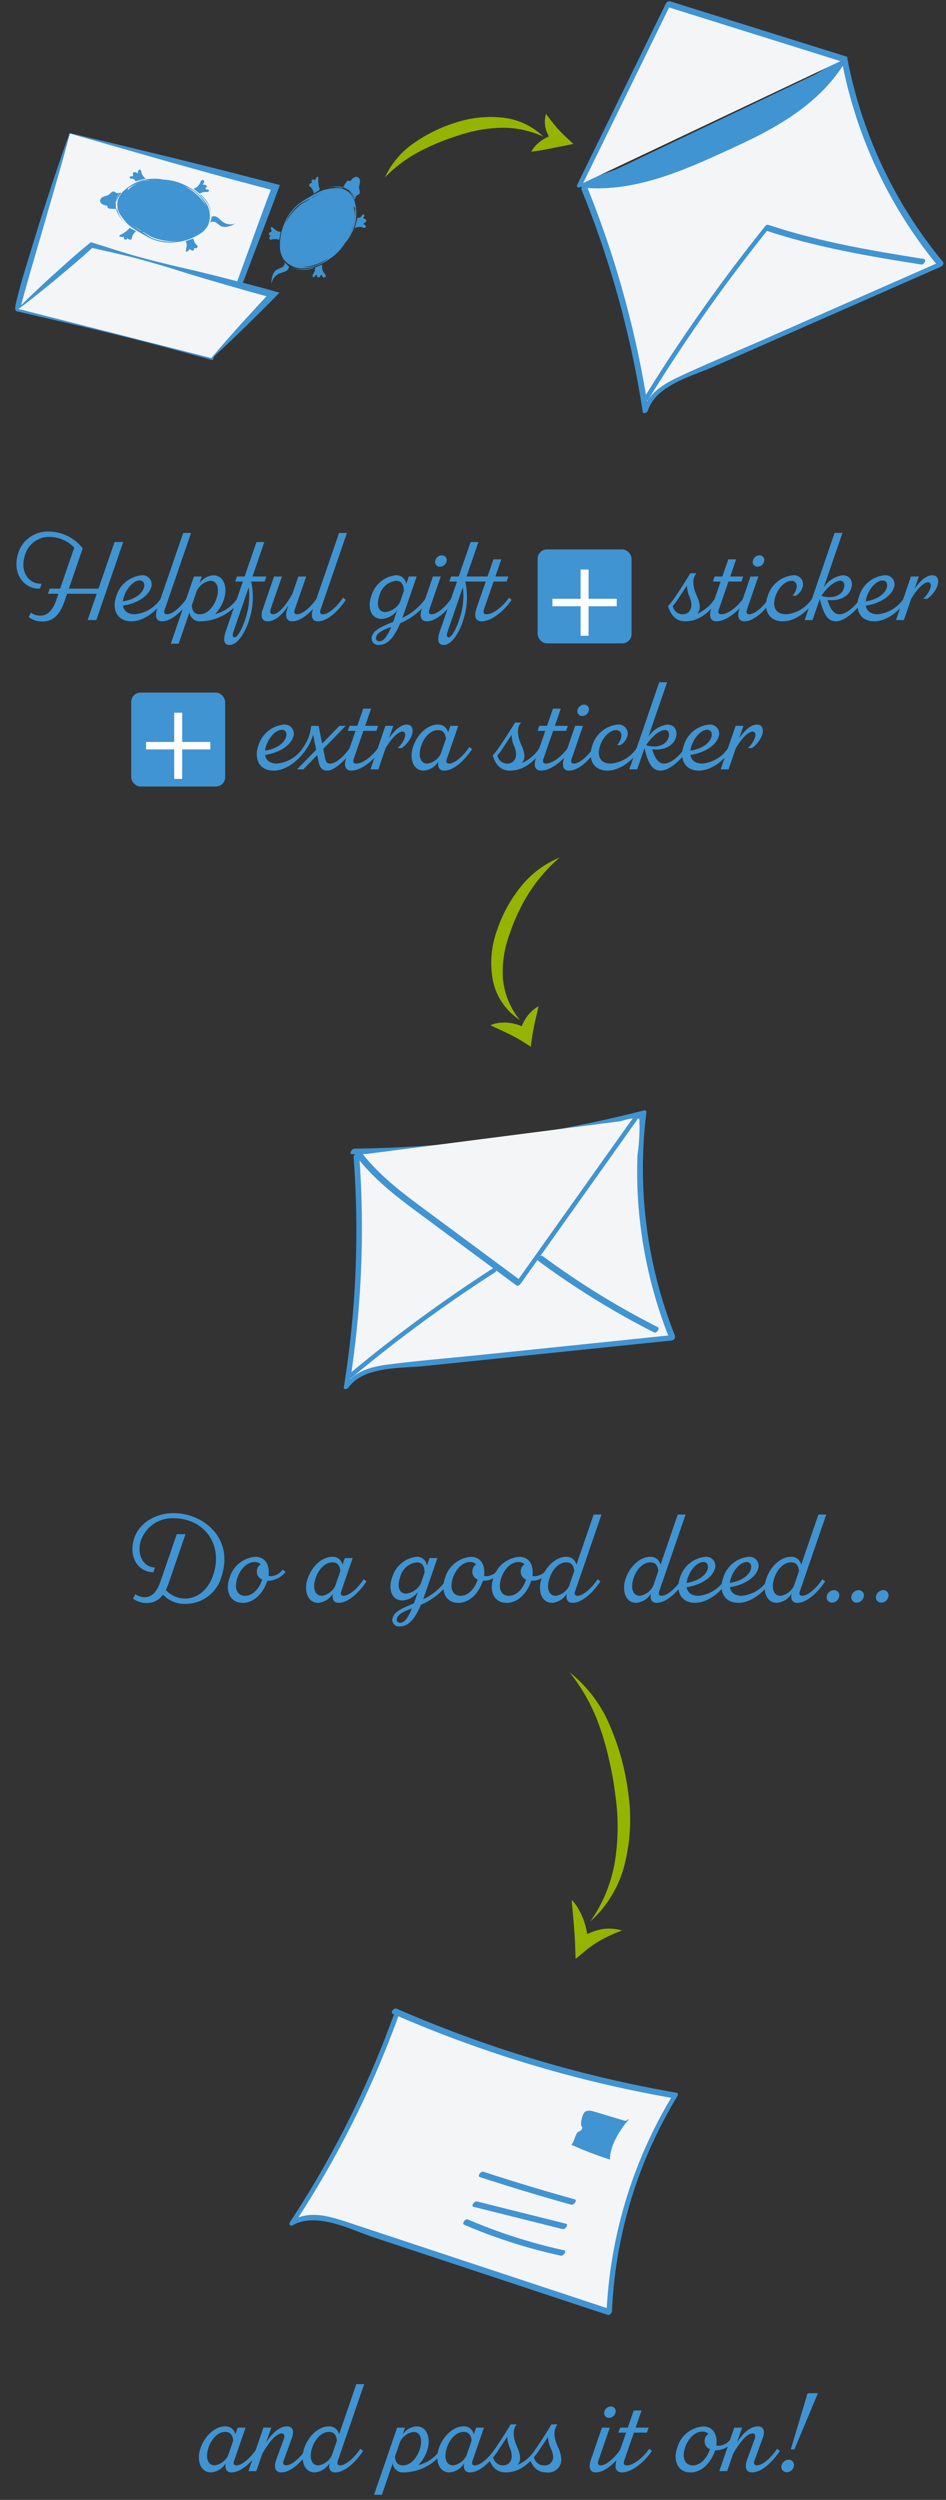 <svg id="Layer_1" data-name="Layer 1" xmlns="http://www.w3.org/2000/svg" viewBox="0 0 144.524 381.875">
  <rect x="0" y="0" width="144.524" height="381.875" fill="#333333" stroke="none"/>
  <defs>
    <style>
      .cls-1 {
        fill: #f4f5f6;
      }

      .cls-2 {
        fill: #4094d2;
      }

      .cls-3 {
        fill: #fff;
      }

      .cls-4 {
        fill: #95b400;
      }
    </style>
  </defs>
  <title>980db765-632a-4418-91ed-217e8879b1f4</title>
  <g>
    <g>
      <path class="cls-1" d="M10.66,20.182S2.211,47,2.762,47s29.571,7.531,29.571,7.531l9.735-26.082Z" transform="translate(0 0.178)"/>
      <path class="cls-2" d="M10.684,20.226C9.443,24.873,8.044,29.595,6.7,34.263L4.658,41.28l-.989,3.51c-.159.583-.32,1.173-.444,1.746a3.23,3.23,0,0,0-.063.374c0,.025,0-.019-.007-.04l-.007-.018a.453.453,0,0,0-.07-.134.391.391,0,0,0-.245-.141c-.114-.008-.052,0-.06,0l.137.024.274.052.911.219c4.73,1.217,9.405,2.593,14.123,3.828,4.706,1.275,9.442,2.43,14.181,3.579l-.308.16q2.31-6.566,4.682-13.11c1.605-4.353,3.157-8.727,4.806-13.064l.357.688-7.756-2.072L26.414,24.72Zm-.048-.088L18.428,22l7.886,1.915,7.939,1.971L42.2,27.942l.556.144-.2.544c-1.6,4.357-3.289,8.677-4.928,13.018q-2.485,6.5-5.053,12.971l-.087.221-.221-.061c-4.7-1.3-9.4-2.582-14.139-3.736C13.4,49.861,8.638,48.79,3.9,47.682l-.869-.2-.174-.037-.087-.021-.085-.012a.47.47,0,0,1-.265-.161.408.408,0,0,1-.084-.158l-.01-.046a.669.669,0,0,1-.013-.154,3.465,3.465,0,0,1,.075-.528c.126-.62.28-1.209.435-1.8.306-1.186.644-2.359,1-3.527l2.148-7C7.462,29.382,8.954,24.793,10.636,20.138Z" transform="translate(0 0.178)"/>
    </g>
    <g>
      <g>
        <path class="cls-1" d="M54.443,176.359A147.3,147.3,0,0,1,52.952,211.6c1.39-2.249,4.392-2.743,7.023-3.015l42.75-4.419a68.276,68.276,0,0,1-4.4-34.317,182.729,182.729,0,0,1-44.363,5.854" transform="translate(0 0.178)"/>
        <path class="cls-2" d="M54.021,176.552a150.6,150.6,0,0,1-1.485,35.141c-.087.541.565.283.741.039,2.331-3.23,8.067-2.874,11.594-3.239L77.3,207.208l25.352-2.621a.6.6,0,0,0,.474-.7,69.139,69.139,0,0,1-4.378-34.122c.026-.21-.111-.388-.341-.329a185.909,185.909,0,0,1-44.26,5.845c-.414,0-.892.862-.357.856a185.389,185.389,0,0,0,40.761-4.942,10.627,10.627,0,0,1,2.318-.567c1.126.02.727.175.838,1.1a31.937,31.937,0,0,1-.319,4.576,68.359,68.359,0,0,0,.352,9.851,69.938,69.938,0,0,0,4.588,18.3l.474-.7-29.328,3.032c-4.691.485-9.408.864-14.086,1.461-2.642.337-5.132.977-6.759,3.232l.741.039a151.5,151.5,0,0,0,1.5-35.348c-.04-.538-.874-.031-.843.386Z" transform="translate(0 0.178)"/>
      </g>
      <g>
        <path class="cls-1" d="M54.883,176.237c2.521,3.4,5.972,5.965,9.37,8.482L79.214,195.8l17.751-24.982" transform="translate(0 0.178)"/>
        <path class="cls-2" d="M54.535,176.6c3.014,3.9,7.018,6.74,10.945,9.648l13.386,9.914c.238.176.53-.03.672-.231l17.751-24.982c.383-.539-.338-.7-.649-.258L78.889,195.67l.672-.231-13.386-9.914c-3.927-2.908-7.931-5.746-10.945-9.648-.266-.345-.976.356-.695.719Z" transform="translate(0 0.178)"/>
      </g>
      <g>
        <path class="cls-1" d="M53.651,209.894a210,210,0,0,1,21.8-16.007" transform="translate(0 0.178)"/>
        <path class="cls-2" d="M53.791,210.214a217.306,217.306,0,0,1,21.8-16.007c.457-.294.274-1-.28-.64a217.306,217.306,0,0,0-21.8,16.007c-.406.339-.229,1.065.28.64Z" transform="translate(0 0.178)"/>
      </g>
      <g>
        <path class="cls-1" d="M82.582,192.073a118.5,118.5,0,0,0,17.605,10.871" transform="translate(0 0.178)"/>
        <path class="cls-2" d="M82.235,192.433a124.193,124.193,0,0,0,17.682,10.92c.379.192.985-.593.542-.817a123.1,123.1,0,0,1-17.529-10.822c-.368-.272-1.048.458-.695.719Z" transform="translate(0 0.178)"/>
      </g>
    </g>
    <g>
      <g>
        <path class="cls-1" d="M89.234,28.5a147.3,147.3,0,0,1,9.377,34.007c.635-2.567,3.341-3.957,5.762-5.021l39.341-17.3a68.276,68.276,0,0,1-14.7-31.321A182.729,182.729,0,0,1,88.58,28.027" transform="translate(0 0.178)"/>
        <path class="cls-2" d="M88.835,28.787A150.536,150.536,0,0,1,98.189,62.7c.074.484.712.112.8-.174,1.252-3.858,6.66-5.208,9.986-6.67l11.436-5.03,23.33-10.261c.25-.11.527-.484.315-.742A69.1,69.1,0,0,1,129.439,8.672c-.058-.305-.356-.257-.562-.127A185.261,185.261,0,0,1,88.656,27.608c-.395.132-.716,1.026-.15.838A187.146,187.146,0,0,0,129.158,9.185l-.562-.127a69.788,69.788,0,0,0,14.77,31.487l.315-.742-26.99,11.87c-4.317,1.9-8.691,3.7-12.961,5.705-2.374,1.113-4.653,2.491-5.5,5.111l.8-.174a151.361,151.361,0,0,0-9.4-34.1c-.182-.448-.96.17-.8.57Z" transform="translate(0 0.178)"/>
      </g>
      <g>
        <path class="cls-1" d="M98.752,60.668a292.428,292.428,0,0,1,18.4-26.078" transform="translate(0 0.178)"/>
        <path class="cls-2" d="M99.077,60.8a256.674,256.674,0,0,1,18.314-25.974c.384-.468-.087-.947-.482-.465A258.762,258.762,0,0,0,98.428,60.539c-.352.558.36.717.649.258Z" transform="translate(0 0.178)"/>
      </g>
      <g>
        <path class="cls-1" d="M117.15,34.59c6.535,2.233,16.95,4.145,23.773,5.207" transform="translate(0 0.178)"/>
        <path class="cls-2" d="M116.879,35c7.711,2.576,15.852,3.968,23.866,5.226.413.065.9-.771.357-.856-7.954-1.248-16.027-2.63-23.681-5.187-.407-.136-1,.665-.542.817Z" transform="translate(0 0.178)"/>
      </g>
      <g>
        <path class="cls-2" d="M89.19,28.06c6.809.8,13.47-1.99,19.759-4.721,7.59-3.3,15.678-7.022,19.84-14.173" transform="translate(0 0.178)"/>
        <path class="cls-2" d="M89.012,28.488c8.367.8,16.382-3.045,23.786-6.465,6.363-2.939,12.587-6.587,16.317-12.729.342-.563-.367-.723-.649-.258-3.731,6.144-10.062,9.648-16.427,12.539-7.111,3.231-14.663,6.817-22.669,6.056-.416-.04-.9.8-.357.856Z" transform="translate(0 0.178)"/>
      </g>
      <g>
        <polyline class="cls-1" points="88.58 28.205 102.088 0.606 129.018 9.044"/>
        <path class="cls-2" d="M88.964,28.046,102.472.446l-.654.389,26.929,8.438c.409.128,1-.674.542-.817L102.359.018c-.282-.088-.541.158-.654.389L88.2,28.007c-.287.586.563.454.767.039Z" transform="translate(0 0.178)"/>
      </g>
    </g>
    <g>
      <g>
        <path class="cls-1" d="M60.462,307.842A147.3,147.3,0,0,1,44.639,339.37c2.191-1.481,5.131-.7,7.642.133l40.8,13.514a68.276,68.276,0,0,1,10.075-33.1A182.729,182.729,0,0,1,60.3,307.052" transform="translate(0 0.178)"/>
        <path class="cls-2" d="M60.079,307.823a150.31,150.31,0,0,1-15.765,31.419c-.185.281-.025.725.357.511,3.757-2.1,8.867.665,12.556,1.887l11.86,3.929,23.72,7.857c.355.118.678-.284.692-.6a68.881,68.881,0,0,1,9.978-32.776c.13-.214.155-.5-.146-.557a185.889,185.889,0,0,1-42.765-12.849c-.392-.171-.992.62-.542.817a186.669,186.669,0,0,0,42.95,12.887l-.146-.557A70.125,70.125,0,0,0,92.657,353.21l.692-.6-26.566-8.8q-6.641-2.2-13.283-4.4c-2.936-.968-6-2.035-8.894-.421l.357.511a151.4,151.4,0,0,0,15.882-31.637c.223-.615-.6-.485-.767-.039Z" transform="translate(0 0.178)"/>
      </g>
      <g>
        <path class="cls-2" d="M90.243,321.731l5.448,1.634-5.54-1.7a1.109,1.109,0,0,0-.44-.072c-.395.043-.613.467-.761.836l-.843,2.093a1.222,1.222,0,0,1,.414.486l-.5.12-.593,1.409c-.2.476-.507,1.029-1.023,1.043a48.362,48.362,0,0,0,7.361,2.8,1.978,1.978,0,0,1,.043-1.8A13.041,13.041,0,0,1,96.4,323.7" transform="translate(0 0.178)"/>
        <path class="cls-1" d="M89.972,322.14l5.448,1.634c.409.123,1-.677.542-.817l-3.809-1.171a6.068,6.068,0,0,0-2.367-.615c-1.3.253-1.685,2.391-2.062,3.328a.352.352,0,0,0,.036.379l.414.486.423-.779c-1.474.355-.9,2.107-2.221,2.609-.252.1-.6.621-.238.791a53.008,53.008,0,0,0,7.361,2.8.59.59,0,0,0,.67-.694c-.637-1.79,1.378-4.929,2.469-6.152.407-.456-.069-.929-.482-.465-1.462,1.639-3.587,4.935-2.785,7.187l.67-.694a53.008,53.008,0,0,1-7.361-2.8l-.238.791a1.742,1.742,0,0,0,1.033-.766c.284-.384.509-1.658.971-1.77.287-.069.669-.489.423-.779-.3-.349.143-1.94.465-2.2.552-.445,1.723-.013,2.278.158l3.809,1.171.542-.817-5.448-1.634c-.411-.123-1,.68-.542.817Z" transform="translate(0 0.178)"/>
      </g>
      <g>
        <path class="cls-2" d="M74.32,331.842,85.989,335.9" transform="translate(0 0.178)"/>
        <path class="cls-1" d="M74.049,332.251l11.669,4.059c.405.141,1-.659.542-.817l-11.669-4.059c-.405-.141-1,.659-.542.817Z" transform="translate(0 0.178)"/>
      </g>
      <g>
        <path class="cls-1" d="M73.586,331.978q6.92,2.275,13.945,4.213" transform="translate(0 0.178)"/>
        <path class="cls-2" d="M73.315,332.387q6.925,2.264,13.945,4.213c.413.115,1-.691.542-.817q-7.02-1.949-13.945-4.213c-.408-.133-1,.668-.542.817Z" transform="translate(0 0.178)"/>
      </g>
      <g>
        <path class="cls-1" d="M72.614,336.518l13.584,3.4" transform="translate(0 0.178)"/>
        <path class="cls-2" d="M72.343,336.927l13.584,3.4c.415.1,1-.7.542-.817l-13.584-3.4c-.415-.1-1,.7-.542.817Z" transform="translate(0 0.178)"/>
      </g>
      <g>
        <path class="cls-1" d="M71.207,339.268a77.349,77.349,0,0,0,14.72,4.712" transform="translate(0 0.178)"/>
        <path class="cls-2" d="M70.936,339.676a81.924,81.924,0,0,0,14.72,4.712c.416.091.995-.718.542-.817a81.924,81.924,0,0,1-14.72-4.712c-.393-.168-.993.624-.542.817Z" transform="translate(0 0.178)"/>
      </g>
    </g>
    <g>
      <path class="cls-2" d="M18.821,82.62,14.715,94.541H13.388l1.385-4.021H10.25l-.408,1.188c-.742,2.159-1.835,3.048-3.359,3.048a3.5,3.5,0,0,1-2.106-.67l.351-.679a2.411,2.411,0,0,0,1.4.465c1.044,0,1.892-.7,2.477-2.411l.321-.941h-1.6l.263-.78h1.6l2.155-6.269a5.308,5.308,0,0,0-3.755-1.636,3.86,3.86,0,0,0-3.83,2.975c-.709,2.433.691,4.177,2.412,4.177a1.293,1.293,0,0,0,.186-.013l-.237.735a2.049,2.049,0,0,1-.3.025c-1.939,0-4.028-2.076-3.074-5.316a4.745,4.745,0,0,1,4.792-3.4,6.66,6.66,0,0,1,5.1,2.57L10.519,89.74h4.524L17.5,82.62Z" transform="translate(0 0.178)"/>
      <path class="cls-2" d="M25.079,91.448C23.907,93.19,22,94.732,20.067,94.732c-2.236,0-2.98-1.908-2.326-3.752a4.506,4.506,0,0,1,3.9-3.283,1.392,1.392,0,0,1,1.41,1.955c-.4,1.183-2,2.342-4.268,2.687.126.782.7,1.317,1.833,1.317a5.372,5.372,0,0,0,4.031-2.533Zm-6.122-.54a3.706,3.706,0,0,0-.18.776c3.582-.583,3.836-3.194,2.584-3.194C20.414,88.49,19.385,89.644,18.958,90.908Z" transform="translate(0 0.178)"/>
      <path class="cls-2" d="M25.153,92.974c-.171.5.019.682.347.682.889,0,2.218-1.207,3.09-2.533l.428.326c-1.039,1.576-2.74,3.283-4.257,3.283-.853,0-1.174-.7-.738-1.969l3.966-11.53h1.2Z" transform="translate(0 0.178)"/>
      <path class="cls-2" d="M36.757,91.448a7.584,7.584,0,0,1-6.108,3.283,1.557,1.557,0,0,1-1.7-1.388l-1.654,4.81h-1.2l3.53-10.267h1.2l-.367,1.066A2.788,2.788,0,0,1,32.592,87.7c1.661,0,2.242,1.933,1.587,3.776a5.868,5.868,0,0,1-1.32,2.151,5.748,5.748,0,0,0,3.47-2.5Zm-3.71-.129c.542-1.562.169-2.778-.93-2.778a2.755,2.755,0,0,0-2.043,1.517l-.779,2.266c.086.946.517,1.332,1.212,1.332C31.713,93.656,32.641,92.489,33.047,91.32Z" transform="translate(0 0.178)"/>
      <path class="cls-2" d="M40.419,88.655h-2.05a10.984,10.984,0,0,1-.255,5.716c-.566,1.954-1.8,3.974-3.024,3.974-.859,0-1.077-.7-.569-2.177l2.585-7.513H35.934l.262-.768H37.37l1.813-5.267h1.2l-1.812,5.267h2.114ZM38,89.525l-2.306,6.7c-.258.751-.092.953.122.953.487,0,1.224-1.342,1.717-2.98A10.84,10.84,0,0,0,38,89.525Z" transform="translate(0 0.178)"/>
      <path class="cls-2" d="M48.9,91.448c-1.039,1.576-2.74,3.283-4.256,3.283-.854,0-1.176-.7-.737-1.969l.173-.5c-1.025,1.665-2.189,2.473-3.207,2.473-.947,0-1.053-.9-.767-1.731l1.76-5.113h1.2L41.371,92.8c-.208.6-.013.856.339.856.528,0,1.543-.612,2.955-3.108l.914-2.66h1.2L45.03,92.949c-.171.5.02.706.347.706.889,0,2.218-1.207,3.09-2.533Z" transform="translate(0 0.178)"/>
      <path class="cls-2" d="M48.968,92.974c-.171.5.019.682.347.682.889,0,2.218-1.207,3.09-2.533l.428.326c-1.039,1.576-2.74,3.283-4.257,3.283-.853,0-1.174-.7-.738-1.969L51.8,81.233H53Z" transform="translate(0 0.178)"/>
      <path class="cls-2" d="M65.525,91.448a9.919,9.919,0,0,1-4.386,3.578c-.979,2.3-1.959,3.317-3.263,3.317a1.008,1.008,0,0,1-1.011-1.435c.29-.793,1.092-1.232,3.2-2.094.1-.271.2-.557.3-.854l.309-.895a3.163,3.163,0,0,1-2.365,1.3c-1.648,0-2.222-1.738-1.557-3.573a4.412,4.412,0,0,1,3.692-3.1,1.5,1.5,0,0,1,1.607,1.371l.407-1.181h1.2l-1.875,5.446q-.157.456-.312.867A8.961,8.961,0,0,0,65.1,91.122l.428.326Zm-5.764,4.139c-1.225.458-2.037.846-2.262,1.438-.189.5.1.757.473.757C58.649,97.781,59.208,96.923,59.761,95.587Zm1.332-3.733.607-1.761c-.021-1.108-.464-1.552-1.215-1.552a2.975,2.975,0,0,0-2.5,2.179c-.532,1.552-.184,2.6.917,2.6A2.991,2.991,0,0,0,61.093,91.854Z" transform="translate(0 0.178)"/>
      <path class="cls-2" d="M65.592,92.943c-.171.5.013.713.341.713.889,0,2.218-1.207,3.09-2.533l.428.326c-1.038,1.576-2.74,3.283-4.256,3.283-.854,0-1.168-.7-.731-1.975l1.671-4.87h1.2Zm.9-7.428a1.045,1.045,0,0,1,1-.861.717.717,0,0,1,.737.862,1.047,1.047,0,0,1-1,.875A.726.726,0,0,1,66.487,85.515Z" transform="translate(0 0.178)"/>
      <path class="cls-2" d="M73.129,88.655h-2.05a10.984,10.984,0,0,1-.255,5.716c-.566,1.954-1.8,3.974-3.024,3.974-.859,0-1.077-.7-.569-2.177l2.585-7.513H68.644l.262-.768H70.08l1.813-5.267h1.2l-1.812,5.267h2.114Zm-2.415.87-2.306,6.7c-.258.751-.092.953.122.953.487,0,1.224-1.342,1.717-2.98A10.84,10.84,0,0,0,70.715,89.525Z" transform="translate(0 0.178)"/>
      <path class="cls-2" d="M78.169,91.448c-1.052,1.576-3.01,3.283-4.588,3.283-.9,0-1.225-.7-.786-1.976l1.417-4.1H73.035l.262-.768h1.181l.906-2.624h1.2l-.907,2.624h1.979l-.262.768H75.409l-1.485,4.3c-.172.5.019.7.4.7,1.092,0,2.613-1.31,3.421-2.533Z" transform="translate(0 0.178)"/>
      <path class="cls-2" d="M109.726,91.448c-1.153,1.734-2.835,3.283-5.006,3.283-1.435,0-2.2-.874-2.661-2.319a12.133,12.133,0,0,0,1.01-1.291c.72-1.061,1.617-2.425,2.383-3.729h.947c-.45.481-.81,1.532.026,3.387.665,1.475.6,2.3.04,2.817a6.011,6.011,0,0,0,2.833-2.475Zm-4.352-.375a4.841,4.841,0,0,1-.433-1.8c-.424.665-1,1.513-1.437,2.184a8.821,8.821,0,0,1-.722.946,1.526,1.526,0,0,0,1.521,1.255C105.349,93.656,106.016,92.648,105.375,91.073Z" transform="translate(0 0.178)"/>
      <path class="cls-2" d="M114.052,91.448c-1.052,1.576-3.01,3.283-4.588,3.283-.9,0-1.225-.7-.786-1.976l1.417-4.1h-1.178l.262-.768h1.181l.906-2.624h1.2l-.907,2.624h1.979l-.262.768h-1.983l-1.485,4.3c-.172.5.019.7.4.7,1.092,0,2.613-1.31,3.421-2.533Z" transform="translate(0 0.178)"/>
      <path class="cls-2" d="M114.114,92.943c-.171.5.013.713.341.713.889,0,2.218-1.207,3.09-2.533l.428.326c-1.038,1.576-2.74,3.283-4.256,3.283-.854,0-1.168-.7-.731-1.975l1.671-4.87h1.2Zm.9-7.428a1.045,1.045,0,0,1,1-.861.717.717,0,0,1,.737.862,1.047,1.047,0,0,1-1,.875A.726.726,0,0,1,115.01,85.515Z" transform="translate(0 0.178)"/>
      <path class="cls-2" d="M122.57,89.652a2.419,2.419,0,0,1-.984,1.177h-.5c1.007-1.241.71-2.287-.16-2.287-1,0-2.028,1.1-2.455,2.367s-.257,2.747,1.662,2.747a5.351,5.351,0,0,0,4.031-2.533l.429.326c-1.172,1.76-3.079,3.283-5.012,3.283-2.236,0-2.98-1.908-2.326-3.752a4.506,4.506,0,0,1,3.9-3.283A1.392,1.392,0,0,1,122.57,89.652Z" transform="translate(0 0.178)"/>
      <path class="cls-2" d="M131.96,91.448c-1.091,1.63-2.9,3.283-4.244,3.283-1.262,0-1.895-1.047-2.471-3.425l-1.11,3.234h-1.2l4.569-13.309h1.2l-2.858,8.323a4.147,4.147,0,0,1,2.882-1.859c1.129,0,1.683.938,1.284,2.092-.357,1.033-1.618,1.933-3.592,1.679.455,1.51,1.022,2.188,1.836,2.188,1,0,2.326-1.108,3.276-2.533Zm-6.473-.616c1.627.543,2.944-.039,3.339-.9.349-.758.154-1.4-.445-1.4C127.67,88.541,126.516,89.325,125.487,90.832Z" transform="translate(0 0.178)"/>
      <path class="cls-2" d="M138.566,91.448c-1.172,1.741-3.079,3.283-5.012,3.283-2.236,0-2.98-1.908-2.326-3.752a4.506,4.506,0,0,1,3.9-3.283,1.392,1.392,0,0,1,1.41,1.955c-.4,1.183-2,2.342-4.268,2.687.126.782.7,1.317,1.833,1.317a5.372,5.372,0,0,0,4.031-2.533Zm-6.122-.54a3.706,3.706,0,0,0-.18.776c3.582-.583,3.836-3.194,2.584-3.194C133.9,88.49,132.872,89.644,132.444,90.908Z" transform="translate(0 0.178)"/>
      <path class="cls-2" d="M143.224,89.283a4.368,4.368,0,0,1-1.56,2.008h-.645a3.866,3.866,0,0,0,1.108-1.6c.174-.593.02-.921-.339-.921-.516,0-1.436.618-2.589,2.537l-1.108,3.231h-1.2l2.281-6.654h1.2l-.65,1.9c.9-1.329,1.854-2.087,2.72-2.087C143.268,87.7,143.491,88.439,143.224,89.283Z" transform="translate(0 0.178)"/>
      <path class="cls-2" d="M46.793,114.257c-1.172,1.741-3.079,3.283-5.012,3.283-2.236,0-2.98-1.908-2.326-3.752a4.506,4.506,0,0,1,3.9-3.283,1.392,1.392,0,0,1,1.41,1.955c-.4,1.183-2,2.342-4.268,2.687.126.782.7,1.317,1.833,1.317a5.372,5.372,0,0,0,4.031-2.533Zm-6.122-.54a3.706,3.706,0,0,0-.18.776c3.582-.583,3.836-3.194,2.584-3.194C42.128,111.3,41.1,112.452,40.671,113.717Z" transform="translate(0 0.178)"/>
      <path class="cls-2" d="M53.965,114.257c-1,1.492-2.832,3.283-3.957,3.283-.741,0-1.135-.374-1.332-1.343l-.21-1.034-2.127,2.187h-.959l2.921-3-.468-2.3a7.826,7.826,0,0,1-1.039,2.205l-.288-.141-.141-.186A6.77,6.77,0,0,0,47.54,110.7h1.134l.544,2.709,2.635-2.709h.96l-3.431,3.526.294,1.462c.12.6.366.78.782.78.819,0,2.114-1.093,3.079-2.533Z" transform="translate(0 0.178)"/>
      <path class="cls-2" d="M58.278,114.257c-1.052,1.576-3.01,3.283-4.588,3.283-.9,0-1.225-.7-.786-1.976l1.417-4.1H53.144l.262-.768h1.181l.906-2.624h1.2l-.907,2.624h1.979l-.262.768H55.518l-1.485,4.3c-.172.5.019.7.4.7,1.092,0,2.613-1.31,3.421-2.533Z" transform="translate(0 0.178)"/>
      <path class="cls-2" d="M62.931,112.092a4.368,4.368,0,0,1-1.56,2.008h-.645a3.866,3.866,0,0,0,1.108-1.6c.174-.593.02-.921-.339-.921-.516,0-1.436.618-2.589,2.537L57.8,117.35H56.6l2.281-6.654h1.2l-.65,1.9c.9-1.329,1.854-2.087,2.72-2.087C62.975,110.505,63.2,111.247,62.931,112.092Z" transform="translate(0 0.178)"/>
      <path class="cls-2" d="M72.126,114.257c-1.039,1.576-2.74,3.283-4.257,3.283-.711,0-1.053-.492-.894-1.393a2.88,2.88,0,0,1-2.239,1.393c-1.661,0-2.247-1.927-1.588-3.771.672-1.883,2.227-3.265,3.724-3.265a1.5,1.5,0,0,1,1.58,1.224l.356-1.033h1.2l-1.746,5.075c-.171.5.019.693.347.693.889,0,2.218-1.207,3.09-2.533Zm-4.784.7.781-2.269c-.086-.947-.517-1.334-1.212-1.334-1.206,0-2.144,1.172-2.544,2.343-.535,1.561-.166,2.771.934,2.771A2.751,2.751,0,0,0,67.343,114.952Z" transform="translate(0 0.178)"/>
      <path class="cls-2" d="M82.937,114.257c-1.153,1.734-2.835,3.283-5.006,3.283-1.435,0-2.2-.874-2.661-2.319a12.2,12.2,0,0,0,1.01-1.291c.72-1.061,1.617-2.425,2.383-3.729h.947c-.45.481-.81,1.532.026,3.387.665,1.475.6,2.3.04,2.817a6.011,6.011,0,0,0,2.833-2.475Zm-4.352-.375a4.841,4.841,0,0,1-.433-1.8c-.424.665-1,1.513-1.437,2.184a8.821,8.821,0,0,1-.722.946,1.526,1.526,0,0,0,1.521,1.255C78.559,116.464,79.227,115.456,78.585,113.882Z" transform="translate(0 0.178)"/>
      <path class="cls-2" d="M87.263,114.257c-1.052,1.576-3.01,3.283-4.588,3.283-.9,0-1.225-.7-.786-1.976l1.417-4.1H82.129l.262-.768h1.181l.906-2.624h1.2l-.907,2.624h1.979l-.262.768H84.5l-1.485,4.3c-.172.5.019.7.4.7,1.092,0,2.613-1.31,3.421-2.533Z" transform="translate(0 0.178)"/>
      <path class="cls-2" d="M87.325,115.751c-.171.5.013.713.341.713.889,0,2.218-1.207,3.09-2.533l.428.326c-1.038,1.576-2.74,3.283-4.256,3.283-.854,0-1.168-.7-.731-1.975l1.671-4.87h1.2Zm.9-7.428a1.045,1.045,0,0,1,1-.861.717.717,0,0,1,.737.862,1.047,1.047,0,0,1-1,.875A.726.726,0,0,1,88.221,108.323Z" transform="translate(0 0.178)"/>
      <path class="cls-2" d="M95.781,112.46a2.419,2.419,0,0,1-.984,1.177h-.5c1.007-1.241.71-2.287-.16-2.287-1,0-2.028,1.1-2.455,2.367s-.257,2.747,1.662,2.747a5.351,5.351,0,0,0,4.031-2.533l.429.326c-1.172,1.76-3.079,3.283-5.012,3.283-2.236,0-2.98-1.908-2.326-3.752a4.506,4.506,0,0,1,3.9-3.283A1.392,1.392,0,0,1,95.781,112.46Z" transform="translate(0 0.178)"/>
      <path class="cls-2" d="M105.17,114.257c-1.091,1.63-2.9,3.283-4.244,3.283-1.261,0-1.9-1.047-2.471-3.425l-1.11,3.234h-1.2l4.569-13.309h1.2l-2.858,8.323a4.148,4.148,0,0,1,2.882-1.859c1.129,0,1.683.938,1.284,2.092-.357,1.033-1.618,1.933-3.592,1.679.455,1.51,1.022,2.188,1.836,2.188,1,0,2.326-1.108,3.276-2.533Zm-6.473-.616c1.627.543,2.944-.039,3.339-.9.349-.758.154-1.4-.445-1.4C100.88,111.35,99.727,112.134,98.7,113.641Z" transform="translate(0 0.178)"/>
      <path class="cls-2" d="M111.776,114.257c-1.172,1.741-3.079,3.283-5.012,3.283-2.236,0-2.98-1.908-2.326-3.752a4.506,4.506,0,0,1,3.9-3.283,1.392,1.392,0,0,1,1.41,1.955c-.4,1.183-2,2.342-4.268,2.687.126.782.7,1.317,1.833,1.317a5.372,5.372,0,0,0,4.031-2.533Zm-6.122-.54a3.706,3.706,0,0,0-.18.776c3.582-.583,3.836-3.194,2.584-3.194C107.111,111.3,106.083,112.452,105.655,113.717Z" transform="translate(0 0.178)"/>
      <path class="cls-2" d="M116.435,112.092a4.368,4.368,0,0,1-1.56,2.008h-.645a3.866,3.866,0,0,0,1.108-1.6c.174-.593.02-.921-.339-.921-.516,0-1.436.618-2.589,2.537L111.3,117.35h-1.2l2.281-6.654h1.2l-.65,1.9c.9-1.329,1.854-2.087,2.72-2.087C116.478,110.505,116.7,111.247,116.435,112.092Z" transform="translate(0 0.178)"/>
    </g>
    <g>
      <rect class="cls-2" x="82.134" y="83.927" width="14.352" height="14.352" rx="1.423" ry="1.423"/>
      <path class="cls-3" d="M89.919,86.823v4.468h4.3v1.141h-4.3v4.506H88.7V92.432h-4.3V91.291h4.3V86.823Z" transform="translate(0 0.178)"/>
    </g>
    <g>
      <rect class="cls-2" x="20.046" y="105.797" width="14.352" height="14.352" rx="1.423" ry="1.423"/>
      <path class="cls-3" d="M27.832,108.693v4.468h4.3V114.3h-4.3v4.506H26.615V114.3h-4.3V113.16h4.3v-4.468Z" transform="translate(0 0.178)"/>
    </g>
    <g>
      <path class="cls-2" d="M18.33,29.256a3.2,3.2,0,0,0-.609,1.5,4.59,4.59,0,0,1,.77-1.413C18.517,29.308,18.367,29.206,18.33,29.256Z" transform="translate(0 0.178)"/>
      <path class="cls-2" d="M17.721,30.756a2.451,2.451,0,0,0-.072.325,3.194,3.194,0,0,1,.645-1.832l-.283.105c0-.015,0-.027-.026-.024-.273.035-.419-.3-.709-.25-.244.043-.384.261-.559.411-.392.336-1.15.244-1.377.79-.22.53.366.852.8.91a.344.344,0,0,1,.246.1.716.716,0,0,1,.063.2.248.248,0,0,0,.166.176,2,2,0,0,0,.487.045l.572.045c.031,0,.071-.024.065-.059A3.209,3.209,0,0,1,17.721,30.756Z" transform="translate(0 0.178)"/>
      <path class="cls-2" d="M19.815,34.64a4.511,4.511,0,0,1-1.449,1.076c-.068.032-.151.088-.13.161a.133.133,0,0,0,.057.067.833.833,0,0,0,.715,0,.271.271,0,1,0,.442.215.534.534,0,0,0,.479.269.206.206,0,0,0,.164-.07.274.274,0,0,0,.036-.122,1.64,1.64,0,0,1,.665-1.088Z" transform="translate(0 0.178)"/>
      <path class="cls-2" d="M30.068,37.267a1.717,1.717,0,0,1-.525-1.007l-1.2.407c.3.382.143.925.062,1.4a.223.223,0,0,0,.012.154c.069.112.246.029.324-.077s.168-.247.3-.224a.469.469,0,0,1,.15.08c.145.088.175.2.441-.017.116-.106-.021-.193-.05-.281a.8.8,0,0,0,.382.038.274.274,0,0,0,.226-.273A.392.392,0,0,0,30.068,37.267Z" transform="translate(0 0.178)"/>
      <path class="cls-2" d="M33.987,33.684c-.255-.193-.461-.446-.724-.628a.912.912,0,0,0-.9-.142l-.255,1c.156-.292.6-.278.881-.109a9.639,9.639,0,0,0,.8.579,1.6,1.6,0,0,0,.98.057,3.453,3.453,0,0,0,1.2-.491A2.066,2.066,0,0,1,33.987,33.684Z" transform="translate(0 0.178)"/>
      <path class="cls-2" d="M31.433,29.146a.8.8,0,0,0,.34-.016c.107-.042.187-.177.125-.273s-.184-.085-.289-.091-.236-.071-.217-.174c.016-.087.126-.118.177-.191a.214.214,0,0,0-.072-.281.5.5,0,0,0-.309-.068c-.059,0-.131,0-.161-.05s0-.113.032-.162a1.33,1.33,0,0,0,.126-.22c.089-.2-.3-.551-.538-.043a1.726,1.726,0,0,1-1.074,1.087l.949.75A1.438,1.438,0,0,1,31.433,29.146Z" transform="translate(0 0.178)"/>
      <path class="cls-2" d="M19.963,27.093a2.081,2.081,0,0,0,.272.028.584.584,0,0,1,.466.4l1.6-.421a1.471,1.471,0,0,1-.715-1.025c-.019-.114-.033-.247-.13-.31a.254.254,0,0,0-.343.145.736.736,0,0,0-.005.418c-.268-.17-.551-.3-.8-.117l.008.449a.121.121,0,0,1-.012.069c-.026.04-.085.036-.131.027-.15-.027-.364,0-.373.152A.209.209,0,0,0,19.963,27.093Z" transform="translate(0 0.178)"/>
      <path class="cls-2" d="M19.887,34.579l.008,0Z" transform="translate(0 0.178)"/>
      <path class="cls-2" d="M17.87,31.606a1.236,1.236,0,0,0-.074.368,5.593,5.593,0,0,0,2.091,2.6A4.6,4.6,0,0,1,17.87,31.606Z" transform="translate(0 0.178)"/>
      <path class="cls-2" d="M32.294,32.6c0,.1.005.2,0,.305A1.721,1.721,0,0,0,32.294,32.6Z" transform="translate(0 0.178)"/>
      <path class="cls-2" d="M30.615,29.518l.055.174A4.5,4.5,0,0,1,32.294,32.6,4.311,4.311,0,0,0,30.615,29.518Z" transform="translate(0 0.178)"/>
      <path class="cls-2" d="M28.26,28.112A7.778,7.778,0,0,0,25,27.268a6.768,6.768,0,0,0-6.007,1.625,3.244,3.244,0,0,0-1.01,1.591,2.957,2.957,0,0,0,.606,2.44,5.4,5.4,0,0,0,.577.739,4.5,4.5,0,0,0,1.234,1.06c.777.546,1.625.989,2.394,1.424a7.205,7.205,0,0,0,4.22.65,8.215,8.215,0,0,0,3.93-1.532,3.574,3.574,0,0,0,.84-1.045,3.678,3.678,0,0,0-.377-3.512A7.7,7.7,0,0,0,28.26,28.112Zm-4.252-.871c-.412,0-.8-.01-1.15-.051ZM19.886,34s.794.5,1.75,1.1q-.091-.024-.18-.052C20.669,34.526,19.886,34,19.886,34Zm-.319-5.417S21.63,27.228,23,27.345a5.211,5.211,0,0,0-3.515,1.56Zm3.456,7.52c-.126-.09-.662-.451-1.257-.849.058.013.116.023.174.034.358.222.728.451,1.081.666a8.649,8.649,0,0,0,4.049.712A7.323,7.323,0,0,1,23.023,36.108Zm5.24-7.794.258.09a6.138,6.138,0,0,1,3.051,2.957A8.165,8.165,0,0,0,28.262,28.314Z" transform="translate(0 0.178)"/>
    </g>
    <g>
      <polyline class="cls-1" points="2.762 47.177 13.966 37.442 41.701 44.973 32.333 54.708"/>
      <path class="cls-2" d="M2.729,46.961c.872-.882,1.755-1.752,2.658-2.6s1.792-1.709,2.722-2.525c1.846-1.647,3.661-3.33,5.6-4.875l.177-.141.188.058c2.29.706,4.563,1.473,6.871,2.115s4.635,1.211,6.971,1.746,4.662,1.109,6.981,1.707,4.642,1.182,6.945,1.84l.85.243-.61.627c-1.57,1.614-3.188,3.182-4.787,4.768-1.622,1.564-3.246,3.126-4.922,4.638l-.072-.069c1.447-1.733,2.945-3.416,4.445-5.1,1.524-1.658,3.028-3.336,4.581-4.967l.24.87c-2.32-.6-4.621-1.26-6.922-1.925s-4.6-1.334-6.886-2.058-4.581-1.406-6.9-2.02-4.664-1.1-7-1.65l.365-.083c-1.8,1.7-3.719,3.263-5.608,4.86-.937.807-1.922,1.56-2.88,2.343S3.79,46.3,2.795,47.036Z" transform="translate(0 0.178)"/>
    </g>
    <g>
      <path class="cls-2" d="M54.276,30.168a3.2,3.2,0,0,0-1-1.27,4.59,4.59,0,0,1,.848,1.367C54.138,30.3,54.3,30.225,54.276,30.168Z" transform="translate(0 0.178)"/>
      <path class="cls-2" d="M53.272,28.9a2.451,2.451,0,0,0-.247-.223A3.194,3.194,0,0,1,54.3,30.14l.048-.3c.011.01.025.011.034-.011.1-.254.47-.215.568-.493a1.289,1.289,0,0,0-.082-.689c-.1-.507.356-1.121-.007-1.587s-.921-.1-1.185.244c-.051.068-.112.154-.207.166a.716.716,0,0,1-.2-.044.248.248,0,0,0-.235.057,2,2,0,0,0-.279.4l-.322.475a.059.059,0,0,0,.019.086A3.209,3.209,0,0,1,53.272,28.9Z" transform="translate(0 0.178)"/>
      <path class="cls-2" d="M48.861,28.8a4.511,4.511,0,0,1-.22-1.791c.006-.075,0-.175-.076-.192a.133.133,0,0,0-.087.016.833.833,0,0,0-.35.623.271.271,0,1,0-.405.278.534.534,0,0,0-.471.284.206.206,0,0,0-.02.177.274.274,0,0,0,.088.092,1.64,1.64,0,0,1,.617,1.116Z" transform="translate(0 0.178)"/>
      <path class="cls-2" d="M41.513,36.418a1.717,1.717,0,0,1,1.135.041l.239-1.245c-.478.068-.875-.332-1.249-.638a.223.223,0,0,0-.14-.066c-.132,0-.147.2-.093.32s.131.268.047.37a.469.469,0,0,1-.143.091c-.148.083-.264.051-.2.392.035.153.178.077.269.1a.8.8,0,0,0-.222.314.274.274,0,0,0,.126.331A.392.392,0,0,0,41.513,36.418Z" transform="translate(0 0.178)"/>
      <path class="cls-2" d="M42.693,41.6c.294-.126.615-.181.9-.32a.912.912,0,0,0,.569-.714l-.744-.716c.176.28-.053.655-.34.82a9.639,9.639,0,0,0-.9.414,1.6,1.6,0,0,0-.534.824,3.453,3.453,0,0,0-.165,1.284A2.066,2.066,0,0,1,42.693,41.6Z" transform="translate(0 0.178)"/>
      <path class="cls-2" d="M47.9,41.616a.8.8,0,0,0-.154.3c-.016.113.061.25.176.243s.165-.118.222-.207.178-.171.259-.1.041.168.078.248a.214.214,0,0,0,.28.076.5.5,0,0,0,.212-.235c.028-.052.064-.114.123-.115s.1.057.125.108a1.33,1.33,0,0,0,.129.218c.13.177.628.01.3-.446a1.726,1.726,0,0,1-.415-1.47l-1.121.455A1.438,1.438,0,0,1,47.9,41.616Z" transform="translate(0 0.178)"/>
      <path class="cls-2" d="M55.35,32.656a2.081,2.081,0,0,0-.159.223.584.584,0,0,1-.575.209l-.424,1.6a1.471,1.471,0,0,1,1.245-.115.426.426,0,0,0,.334.04.254.254,0,0,0,.043-.37.736.736,0,0,0-.361-.211c.28-.149.533-.331.5-.642l-.394-.214a.121.121,0,0,1-.054-.045c-.022-.042.011-.091.041-.128.1-.117.18-.316.052-.4A.209.209,0,0,0,55.35,32.656Z" transform="translate(0 0.178)"/>
      <path class="cls-2" d="M48.878,28.892l-.007,0Z" transform="translate(0 0.178)"/>
      <path class="cls-2" d="M52.459,28.607a1.236,1.236,0,0,0-.283-.247,5.593,5.593,0,0,0-3.3.532A4.6,4.6,0,0,1,52.459,28.607Z" transform="translate(0 0.178)"/>
      <path class="cls-2" d="M44.473,40.659c-.089-.046-.178-.095-.266-.15A1.721,1.721,0,0,0,44.473,40.659Z" transform="translate(0 0.178)"/>
      <path class="cls-2" d="M47.98,40.721l-.178-.038a4.5,4.5,0,0,1-3.329-.024A4.311,4.311,0,0,0,47.98,40.721Z" transform="translate(0 0.178)"/>
      <path class="cls-2" d="M50.366,39.367a7.778,7.778,0,0,0,2.345-2.42,6.768,6.768,0,0,0,1.553-6.026,3.244,3.244,0,0,0-.885-1.664,2.957,2.957,0,0,0-2.421-.678,5.4,5.4,0,0,0-.928.136,4.5,4.5,0,0,0-1.531.549c-.859.406-1.662.925-2.42,1.379a7.205,7.205,0,0,0-2.649,3.348,8.215,8.215,0,0,0-.609,4.174,3.574,3.574,0,0,0,.494,1.247,3.678,3.678,0,0,0,3.24,1.407A7.7,7.7,0,0,0,50.366,39.367ZM53.223,36.1c.208-.356.4-.687.612-.975Zm-3.845-6.924s-.83.441-1.82.978q.066-.067.134-.131C48.538,29.6,49.378,29.176,49.378,29.176Zm4.868,2.4s.163,2.465-.614,3.6a5.211,5.211,0,0,0,.379-3.827ZM46,30.864c.14-.065.719-.353,1.358-.673-.04.044-.077.09-.116.135-.37.2-.751.41-1.113.611a8.649,8.649,0,0,0-2.619,3.169A7.323,7.323,0,0,1,46,30.864Zm4.189,8.405-.206.18A6.138,6.138,0,0,1,45.9,40.642,8.165,8.165,0,0,0,50.189,39.27Z" transform="translate(0 0.178)"/>
    </g>
    <g>
      <path class="cls-4" d="M58.807,26.927a12.8,12.8,0,0,1,4.5-5.3,22.868,22.868,0,0,1,6.316-3.08,17.068,17.068,0,0,1,7.057-.766,10.511,10.511,0,0,1,6.331,2.917,14.827,14.827,0,0,0-6.425-1.359,22.031,22.031,0,0,0-6.369,1.117,35.563,35.563,0,0,0-6.087,2.49A20.731,20.731,0,0,0,58.807,26.927Z" transform="translate(0 0.178)"/>
      <path class="cls-4" d="M83.418,17.234c.526.682.948,1.265,1.406,1.795a16.954,16.954,0,0,0,1.364,1.458l1.4,1.322-1.9.379-2.14.427-1.133.207c-.4.053-.792.136-1.244.165a4.379,4.379,0,0,1,.776-1.044,6.221,6.221,0,0,1,1-.8,6.673,6.673,0,0,1,2.366-.92l-.5,1.7a5.3,5.3,0,0,1-1.359-2.178A4.056,4.056,0,0,1,83.418,17.234Z" transform="translate(0 0.178)"/>
    </g>
    <g>
      <path class="cls-2" d="M33.829,240.682a5.669,5.669,0,0,1-5.489,4.138,4.553,4.553,0,0,1-3.451-1.405,2.9,2.9,0,0,1-2.468,1.276,3.5,3.5,0,0,1-2.1-.669l.364-.678a2.517,2.517,0,0,0,1.407.464c1.03,0,1.841-.715,2.428-2.419L27,234.179h1.338l-2.565,7.46a8.175,8.175,0,0,1-.442,1.056,3.982,3.982,0,0,0,2.921,1.318c1.664,0,3.488-1.071,4.339-3.657,1.537-4.665-1.447-8.614-6.089-8.614a5.072,5.072,0,0,0-5.017,3.541c-.577,2.008.366,3.938,2.2,3.981l-.243.735c-2.382-.037-3.769-2.306-2.991-5.03.7-2.435,3.254-4.008,6.052-4.008C31.1,230.961,35.775,234.8,33.829,240.682Z" transform="translate(0 0.178)"/>
      <path class="cls-2" d="M43.617,239.923a3.412,3.412,0,0,1-2.658,1.371l-.115,0c-.01.032-.021.064-.032.1-.684,1.968-2.123,3.278-3.747,3.278-1.933,0-2.688-1.876-2.011-3.768A4.464,4.464,0,0,1,39,237.636c1.659,0,2.225,1.423,2.016,2.894a1.161,1.161,0,0,0,.388.062,2.378,2.378,0,0,0,1.781-1Zm-3.563,1.19a1.311,1.311,0,0,1-.789-1.5,1.111,1.111,0,0,1,.564-.813,1.231,1.231,0,0,0-.927-.373c-1.269,0-2.236,1.238-2.63,2.4-.539,1.584-.076,2.763,1.179,2.763C38.536,243.59,39.561,242.612,40.054,241.114Z" transform="translate(0 0.178)"/>
      <path class="cls-2" d="M55.995,241.385c-1.038,1.574-2.738,3.28-4.253,3.28-.71,0-1.052-.491-.893-1.391a2.879,2.879,0,0,1-2.238,1.391c-1.66,0-2.245-1.925-1.587-3.768.672-1.882,2.225-3.262,3.721-3.262a1.5,1.5,0,0,1,1.579,1.223l.356-1.032h1.2l-1.745,5.07c-.171.5.02.693.347.693.888,0,2.216-1.206,3.087-2.531Zm-4.78.694L52,239.813c-.086-.946-.517-1.332-1.212-1.332-1.205,0-2.142,1.171-2.542,2.34-.534,1.56-.165,2.77.934,2.77A2.748,2.748,0,0,0,51.214,242.079Z" transform="translate(0 0.178)"/>
      <path class="cls-2" d="M64.307,244.96c-.979,2.3-1.958,3.314-3.26,3.314a1.006,1.006,0,0,1-1.011-1.433c.29-.793,1.091-1.232,3.2-2.093.1-.271.2-.557.3-.853l.308-.895a3.163,3.163,0,0,1-2.363,1.3c-1.647,0-2.22-1.737-1.555-3.571a4.408,4.408,0,0,1,3.689-3.1,1.5,1.5,0,0,1,1.605,1.37l.406-1.18h1.2l-1.873,5.442q-.157.454-.312.865a8.949,8.949,0,0,0,3.624-3.075l.428.326A9.9,9.9,0,0,1,64.307,244.96Zm-1.377.561c-1.224.457-2.035.845-2.26,1.436-.189.5.1.756.473.756C61.818,247.712,62.377,246.855,62.93,245.521Zm1.331-3.73.606-1.76c-.021-1.107-.463-1.55-1.214-1.55a2.972,2.972,0,0,0-2.5,2.176c-.532,1.551-.183,2.6.916,2.6A2.988,2.988,0,0,0,64.261,241.79Z" transform="translate(0 0.178)"/>
      <path class="cls-2" d="M76.543,239.923a3.412,3.412,0,0,1-2.658,1.371l-.115,0c-.01.032-.021.064-.032.1-.684,1.968-2.123,3.278-3.747,3.278-1.933,0-2.688-1.876-2.011-3.768a4.464,4.464,0,0,1,3.95-3.262c1.659,0,2.225,1.423,2.016,2.894a1.161,1.161,0,0,0,.388.062,2.378,2.378,0,0,0,1.781-1Zm-3.563,1.19a1.311,1.311,0,0,1-.789-1.5,1.111,1.111,0,0,1,.564-.813,1.231,1.231,0,0,0-.927-.373c-1.269,0-2.236,1.238-2.63,2.4-.539,1.584-.076,2.763,1.179,2.763C71.462,243.59,72.486,242.612,72.979,241.114Z" transform="translate(0 0.178)"/>
      <path class="cls-2" d="M83.934,239.923a3.412,3.412,0,0,1-2.658,1.371l-.115,0c-.01.032-.021.064-.032.1-.684,1.968-2.123,3.278-3.747,3.278-1.933,0-2.688-1.876-2.011-3.768a4.464,4.464,0,0,1,3.95-3.262c1.659,0,2.225,1.423,2.016,2.894a1.161,1.161,0,0,0,.388.062,2.378,2.378,0,0,0,1.781-1Zm-3.563,1.19a1.311,1.311,0,0,1-.789-1.5,1.112,1.112,0,0,1,.564-.813,1.231,1.231,0,0,0-.928-.373c-1.268,0-2.236,1.238-2.63,2.4-.539,1.584-.076,2.763,1.179,2.763C78.853,243.59,79.877,242.612,80.371,241.114Z" transform="translate(0 0.178)"/>
      <path class="cls-2" d="M91.3,241.059l.428.326c-1.038,1.574-2.738,3.28-4.253,3.28-.714,0-1.056-.488-.89-1.395a2.879,2.879,0,0,1-2.24,1.395c-1.66,0-2.245-1.925-1.587-3.768.672-1.882,2.226-3.262,3.721-3.262a1.5,1.5,0,0,1,1.579,1.221l2.636-7.68h1.2L87.87,242.884c-.171.5.02.706.347.706C89.1,243.59,90.433,242.384,91.3,241.059Zm-4.344,1.008.773-2.253c-.085-.947-.516-1.333-1.212-1.333-1.205,0-2.142,1.171-2.542,2.34-.534,1.56-.165,2.77.934,2.77A2.758,2.758,0,0,0,86.96,242.067Z" transform="translate(0 0.178)"/>
      <path class="cls-2" d="M104.148,241.059l.428.326c-1.038,1.574-2.738,3.28-4.253,3.28-.714,0-1.056-.488-.89-1.395a2.879,2.879,0,0,1-2.24,1.395c-1.66,0-2.245-1.925-1.587-3.768.672-1.882,2.226-3.262,3.721-3.262a1.5,1.5,0,0,1,1.579,1.221l2.636-7.68h1.2l-4.024,11.707c-.171.5.02.706.347.706C101.949,243.59,103.276,242.384,104.148,241.059ZM99.8,242.067l.773-2.253c-.085-.947-.516-1.333-1.212-1.333-1.205,0-2.142,1.171-2.542,2.34-.534,1.56-.165,2.77.934,2.77A2.758,2.758,0,0,0,99.8,242.067Z" transform="translate(0 0.178)"/>
      <path class="cls-2" d="M111.191,241.385c-1.171,1.739-3.076,3.28-5.008,3.28-2.234,0-2.978-1.906-2.325-3.749a4.5,4.5,0,0,1,3.9-3.28,1.391,1.391,0,0,1,1.409,1.953c-.4,1.182-2,2.34-4.265,2.685.126.782.7,1.316,1.832,1.316a5.37,5.37,0,0,0,4.028-2.531Zm-6.117-.54a3.72,3.72,0,0,0-.18.776c3.579-.583,3.833-3.192,2.582-3.192C106.53,238.429,105.5,239.581,105.075,240.845Z" transform="translate(0 0.178)"/>
      <path class="cls-2" d="M117.8,241.385c-1.171,1.739-3.076,3.28-5.008,3.28-2.234,0-2.978-1.906-2.325-3.749a4.5,4.5,0,0,1,3.9-3.28,1.391,1.391,0,0,1,1.409,1.953c-.4,1.182-2,2.34-4.265,2.685.126.782.7,1.316,1.832,1.316a5.37,5.37,0,0,0,4.028-2.531Zm-6.117-.54a3.72,3.72,0,0,0-.18.776c3.579-.583,3.833-3.192,2.582-3.192C113.142,238.429,112.114,239.581,111.687,240.845Z" transform="translate(0 0.178)"/>
      <path class="cls-2" d="M125.637,241.059l.428.326c-1.038,1.574-2.738,3.28-4.253,3.28-.714,0-1.056-.488-.89-1.395a2.879,2.879,0,0,1-2.24,1.395c-1.66,0-2.245-1.925-1.587-3.768.672-1.882,2.225-3.262,3.721-3.262a1.5,1.5,0,0,1,1.579,1.221l2.636-7.68h1.2L122.2,242.884c-.171.5.02.706.347.706C123.438,243.59,124.765,242.384,125.637,241.059Zm-4.344,1.008.773-2.253c-.085-.947-.516-1.333-1.212-1.333-1.205,0-2.142,1.171-2.542,2.34-.534,1.56-.165,2.77.934,2.77A2.758,2.758,0,0,0,121.292,242.067Z" transform="translate(0 0.178)"/>
      <path class="cls-2" d="M126.306,243.678a1.162,1.162,0,0,1,1.1-.957.8.8,0,0,1,.8.957,1.128,1.128,0,0,1-1.092.956A.8.8,0,0,1,126.306,243.678Z" transform="translate(0 0.178)"/>
      <path class="cls-2" d="M130.068,243.678a1.162,1.162,0,0,1,1.1-.957.8.8,0,0,1,.8.957,1.128,1.128,0,0,1-1.092.956A.8.8,0,0,1,130.068,243.678Z" transform="translate(0 0.178)"/>
      <path class="cls-2" d="M133.83,243.678a1.162,1.162,0,0,1,1.1-.957.8.8,0,0,1,.8.957,1.128,1.128,0,0,1-1.092.956A.8.8,0,0,1,133.83,243.678Z" transform="translate(0 0.178)"/>
    </g>
    <g>
      <path class="cls-2" d="M39.626,374.218c-1.038,1.574-2.738,3.28-4.253,3.28-.71,0-1.052-.492-.893-1.392a2.878,2.878,0,0,1-2.238,1.392c-1.66,0-2.245-1.925-1.587-3.768.672-1.882,2.225-3.262,3.721-3.262a1.5,1.5,0,0,1,1.579,1.223l.356-1.033h1.2l-1.745,5.071c-.171.5.02.693.347.693.888,0,2.216-1.206,3.087-2.531Zm-4.78.694.781-2.267c-.086-.947-.517-1.333-1.212-1.333-1.205,0-2.142,1.171-2.542,2.341-.534,1.56-.165,2.77.934,2.77A2.748,2.748,0,0,0,34.846,374.912Z" transform="translate(0 0.178)"/>
      <path class="cls-2" d="M47.218,374.217c-1.038,1.575-2.738,3.28-4.241,3.28-.853,0-1.24-.668-.765-1.965l1.139-3.109c.223-.607.026-.879-.326-.879-.527,0-1.542.611-2.952,3.1l-.914,2.659h-1.2l2.286-6.649h1.2l-.784,2.28c1.024-1.664,2.188-2.47,3.2-2.47.946,0,1.065.859.76,1.7l-1.29,3.538c-.186.512.04.719.367.719.889,0,2.217-1.206,3.088-2.531Z" transform="translate(0 0.178)"/>
      <path class="cls-2" d="M55.044,373.892l.428.326c-1.038,1.574-2.738,3.28-4.253,3.28-.714,0-1.056-.488-.89-1.4a2.878,2.878,0,0,1-2.24,1.4c-1.66,0-2.245-1.925-1.587-3.768.672-1.882,2.225-3.262,3.721-3.262A1.5,1.5,0,0,1,51.8,371.69l2.636-7.68h1.2L51.61,375.717c-.171.5.02.706.347.706C52.845,376.423,54.172,375.217,55.044,373.892ZM50.7,374.9l.773-2.253c-.085-.947-.516-1.334-1.212-1.334-1.205,0-2.142,1.171-2.542,2.341-.534,1.56-.165,2.77.934,2.77A2.758,2.758,0,0,0,50.7,374.9Z" transform="translate(0 0.178)"/>
      <path class="cls-2" d="M67.795,374.218a7.577,7.577,0,0,1-6.1,3.28,1.556,1.556,0,0,1-1.7-1.387l-1.652,4.806h-1.2l3.527-10.259h1.2l-.367,1.066a2.784,2.784,0,0,1,2.137-1.256c1.66,0,2.24,1.931,1.586,3.772a5.866,5.866,0,0,1-1.319,2.15,5.746,5.746,0,0,0,3.467-2.5Zm-3.707-.129c.541-1.561.169-2.776-.93-2.776a2.751,2.751,0,0,0-2.042,1.516l-.778,2.263c.086.946.517,1.332,1.211,1.332C62.755,376.423,63.682,375.258,64.088,374.089Z" transform="translate(0 0.178)"/>
      <path class="cls-2" d="M76.049,374.218c-1.038,1.574-2.738,3.28-4.253,3.28-.71,0-1.052-.492-.893-1.392a2.878,2.878,0,0,1-2.238,1.392c-1.66,0-2.245-1.925-1.587-3.768.672-1.882,2.226-3.262,3.721-3.262a1.5,1.5,0,0,1,1.579,1.223l.356-1.033h1.2l-1.745,5.071c-.171.5.02.693.347.693.888,0,2.216-1.206,3.087-2.531Zm-4.78.694.781-2.267c-.086-.947-.517-1.333-1.212-1.333-1.205,0-2.142,1.171-2.542,2.341-.534,1.56-.165,2.77.934,2.77A2.748,2.748,0,0,0,71.269,374.912Z" transform="translate(0 0.178)"/>
      <path class="cls-2" d="M82.277,374.218c-1.152,1.732-2.833,3.28-5,3.28-1.434,0-2.2-.873-2.659-2.318a11.986,11.986,0,0,0,1.009-1.289c.719-1.061,1.616-2.423,2.381-3.726h.946c-.45.48-.809,1.531.026,3.384.665,1.474.6,2.3.04,2.815a6.007,6.007,0,0,0,2.831-2.473Zm-5.419,2.2c1.045,0,1.712-1.007,1.071-2.579a4.832,4.832,0,0,1-.433-1.8c-.423.665-1,1.512-1.436,2.183a8.868,8.868,0,0,1-.722.945,1.525,1.525,0,0,0,1.519,1.254Z" transform="translate(0 0.178)"/>
      <path class="cls-2" d="M85.755,375.531a1.979,1.979,0,0,1-2.242,1.967c-1.446,0-2.2-.861-2.665-2.318a9.741,9.741,0,0,0,1.009-1.289c.734-1.07,1.616-2.423,2.381-3.726h.946c-.533.646-.739,1.667.013,3.358A5.09,5.09,0,0,1,85.755,375.531Zm-1.249-.386a3.271,3.271,0,0,0-.345-1.29,4.528,4.528,0,0,1-.444-1.788c-.406.64-.948,1.441-1.425,2.155a9.345,9.345,0,0,1-.722.945,1.526,1.526,0,0,0,1.52,1.255A1.262,1.262,0,0,0,84.506,375.146Z" transform="translate(0 0.178)"/>
      <path class="cls-2" d="M91.417,375.711c-.171.5.013.712.34.712.889,0,2.216-1.206,3.088-2.531l.428.326c-1.038,1.574-2.738,3.28-4.253,3.28-.853,0-1.167-.7-.731-1.973l1.67-4.867h1.2Zm.895-7.422a1.044,1.044,0,0,1,1-.861.717.717,0,0,1,.737.862,1.046,1.046,0,0,1-1,.873A.725.725,0,0,1,92.312,368.289Z" transform="translate(0 0.178)"/>
      <path class="cls-2" d="M99.6,374.218c-1.051,1.574-3.007,3.28-4.584,3.28-.9,0-1.224-.7-.785-1.974l1.416-4.1H94.468l.262-.768h1.18l.905-2.621h1.2l-.906,2.621h1.979l-.263.768H96.841l-1.484,4.3c-.172.5.019.7.4.7,1.091,0,2.611-1.309,3.418-2.531Z" transform="translate(0 0.178)"/>
      <path class="cls-2" d="M112.025,372.755a3.41,3.41,0,0,1-2.658,1.372l-.115,0c-.01.032-.021.063-.032.1-.684,1.967-2.123,3.278-3.747,3.278-1.933,0-2.688-1.876-2.011-3.768a4.463,4.463,0,0,1,3.95-3.262c1.659,0,2.225,1.423,2.016,2.894a1.186,1.186,0,0,0,.388.061,2.375,2.375,0,0,0,1.781-1Zm-3.563,1.191a1.312,1.312,0,0,1-.789-1.5,1.11,1.11,0,0,1,.564-.812,1.231,1.231,0,0,0-.928-.373c-1.268,0-2.236,1.238-2.63,2.4-.539,1.585-.076,2.764,1.179,2.764C106.944,376.423,107.968,375.445,108.461,373.947Z" transform="translate(0 0.178)"/>
      <path class="cls-2" d="M119.149,374.217c-1.038,1.575-2.738,3.28-4.241,3.28-.853,0-1.24-.668-.765-1.965l1.139-3.109c.223-.607.026-.879-.326-.879-.527,0-1.542.611-2.952,3.1l-.914,2.659h-1.2l2.286-6.649h1.2l-.784,2.28c1.024-1.664,2.188-2.47,3.2-2.47.946,0,1.065.859.76,1.7l-1.29,3.538c-.186.512.04.719.367.719.889,0,2.217-1.206,3.088-2.531Z" transform="translate(0 0.178)"/>
      <path class="cls-2" d="M119.38,376.51a1.162,1.162,0,0,1,1.1-.956.794.794,0,0,1,.8.956,1.128,1.128,0,0,1-1.092.957A.8.8,0,0,1,119.38,376.51Zm1.983-2.528h-.555l2.57-8.585h1.582Z" transform="translate(0 0.178)"/>
    </g>
    <g>
      <path class="cls-4" d="M85.507,130.812a24.691,24.691,0,0,0-4.677,5.375,29.245,29.245,0,0,0-2.978,6.323,16.62,16.62,0,0,0-1.031,6.723,11.793,11.793,0,0,0,2.6,6.4,9.447,9.447,0,0,1-4.146-6.168,14.6,14.6,0,0,1,.681-7.6,21.321,21.321,0,0,1,3.615-6.6A14.855,14.855,0,0,1,85.507,130.812Z" transform="translate(0 0.178)"/>
      <path class="cls-4" d="M74.927,156.426a4.968,4.968,0,0,1,1.5-.369,6.521,6.521,0,0,1,1.535.038,6.847,6.847,0,0,1,2.9,1.125l-1.529.668a6.8,6.8,0,0,1,1-2.516,5.6,5.6,0,0,1,1.938-1.837c-.173.9-.4,1.674-.555,2.446s-.319,1.5-.422,2.228l-.212,1.5-1.317-.833a24.184,24.184,0,0,0-2.26-1.224c-.4-.185-.81-.4-1.239-.584C75.835,156.86,75.392,156.679,74.927,156.426Z" transform="translate(0 0.178)"/>
    </g>
    <g>
      <path class="cls-4" d="M87.008,255.266a20.526,20.526,0,0,1,6.25,8.354,38.109,38.109,0,0,1,2.732,10.168,28.135,28.135,0,0,1-.5,10.574,17.416,17.416,0,0,1-5.31,8.98,22.252,22.252,0,0,0,3.784-9.311,33.811,33.811,0,0,0,.044-9.99c-.193-1.67-.5-3.338-.864-4.985a43.682,43.682,0,0,0-1.334-4.871A28.1,28.1,0,0,0,87.008,255.266Z" transform="translate(0 0.178)"/>
      <path class="cls-4" d="M95.019,294.726a22.031,22.031,0,0,0-3,1.339,15.759,15.759,0,0,0-2.53,1.7l-1.554,1.283-.07-2.032c-.039-1.13-.117-2.257-.212-3.406-.056-.572-.092-1.157-.16-1.746-.043-.6-.123-1.191-.147-1.83a7.787,7.787,0,0,1,1.107,1.523,10.832,10.832,0,0,1,.765,1.713,11.881,11.881,0,0,1,.639,3.7l-1.624-.749a8.325,8.325,0,0,1,3.251-1.6A6.5,6.5,0,0,1,95.019,294.726Z" transform="translate(0 0.178)"/>
    </g>
  </g>
</svg>
